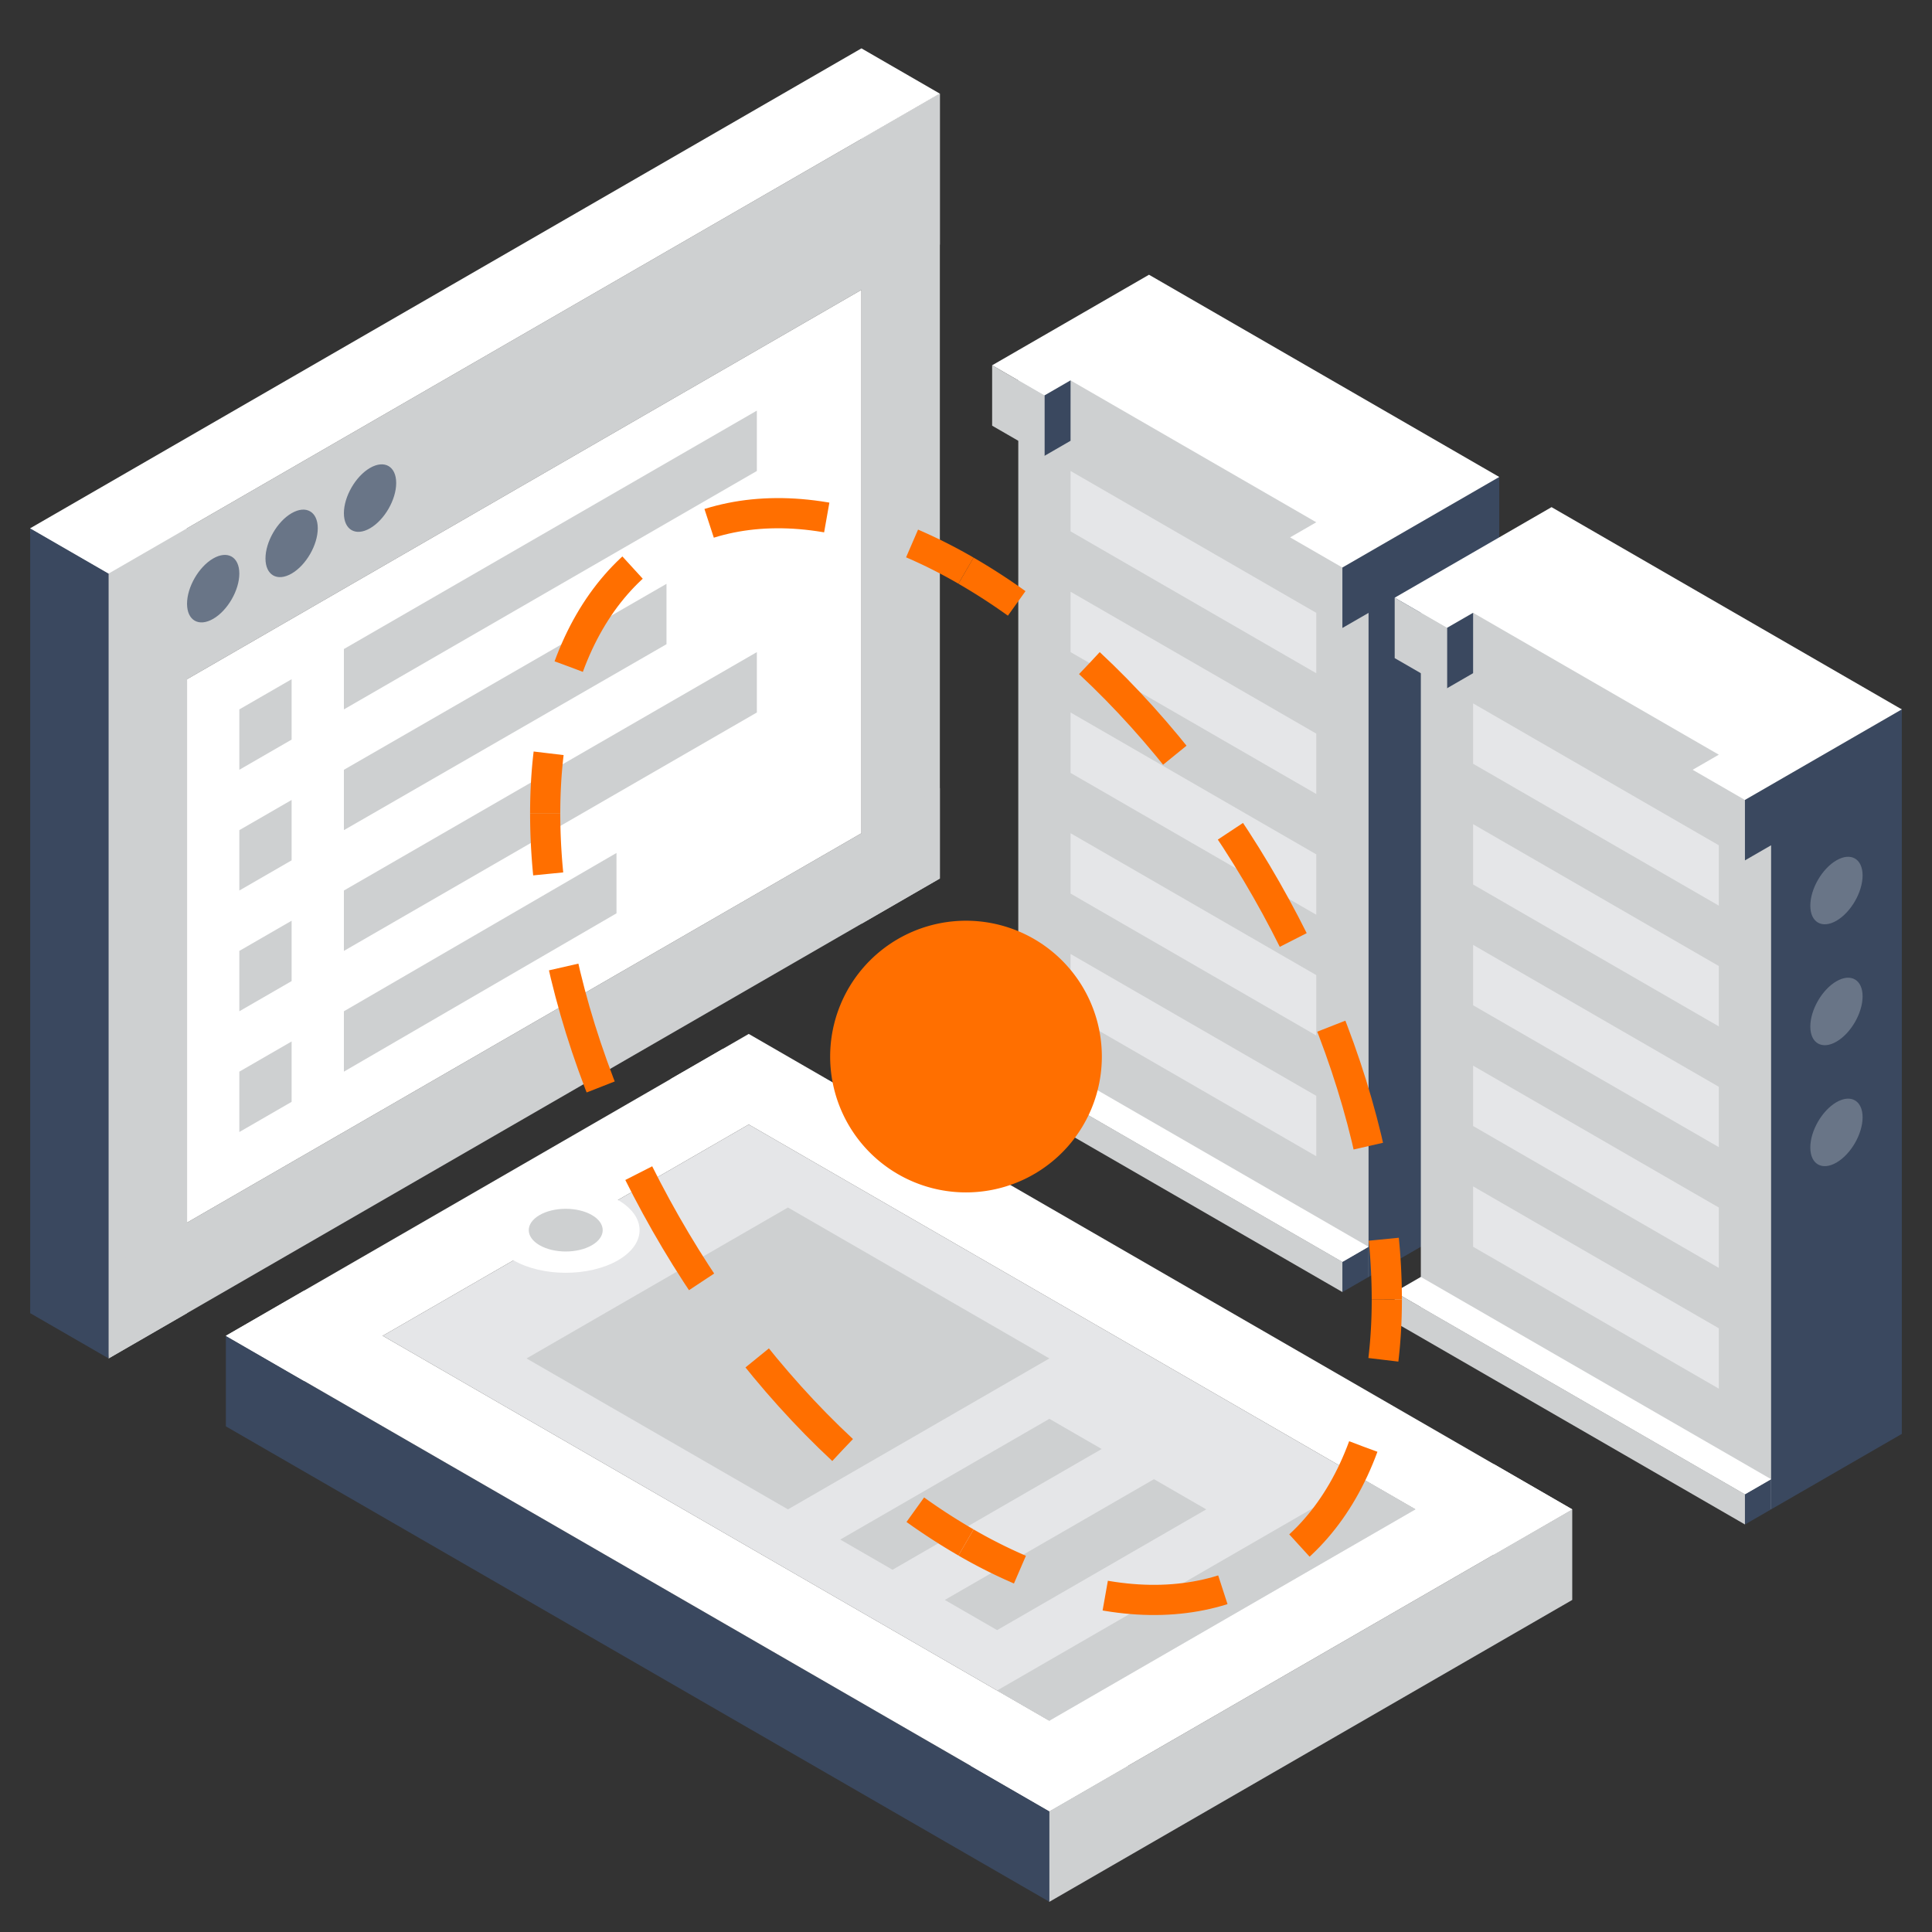 <svg height="128" width="128" xmlns="http://www.w3.org/2000/svg"><rect width="100%" height="100%" fill="#333333" stroke="none"/><g fill="none" fill-rule="evenodd"><path d="m0 128h128v-128h-128z" fill="none"/><path d="m90.67 84.602-23.206-13.402v-48l31.866 8.4z" fill="#ced0d1"/><path d="m88.938 37.602-3.465-2 1.734-1-16.28-9.4-1.73 1-3.465-2 10.392-6 23.207 13.4z" fill="#fff"/><path d="m99.33 79.602-8.66 5v-43.997l-1.733 1v-4.003l10.393-6z" fill="#3a485f"/><path d="m70.928 67.204 16.278 9.4v-4l-16.278-9.4zm0-8 16.278 9.4v-4l-16.278-9.4zm0-8 16.278 9.4v-4l-16.278-9.4zm0-8 16.278 9.4v-4l-16.278-9.4zm16.278-2.6v4l-16.278-9.4v-4z" fill="#e5e6e8"/><path d="m70.928 25.201-1.731 1v4.002l1.73-1z" fill="#3a485f"/><path d="m65.732 24.201v4.002l3.464 2v-4.002z" fill="#ced0d1"/><path d="m90.67 82.602-1.732 1v2l1.732-1z" fill="#3a485f"/><path d="m65.732 70.2v2l23.205 13.402v-2z" fill="#ced0d1"/><path d="m67.464 69.2-1.731 1 23.205 13.402 1.732-1z" fill="#fff"/><path d="m65.732 122.19 3.792 3.81 34.641-20v-6z" fill="#ced0d1"/><path d="m14.965 88.5v6l54.56 31.5v-6z" fill="#3a485f"/><path d="m94.64 100.5-24.25 14-45.032-26 24.249-14z" fill="#e5e6e8"/><path d="m64.328 117 5.196 3 34.641-20-5.195-3z" fill="#fff"/><path d="m20.161 85.5-5.196 3 54.56 31.5 5.196-3zm29.445-17-5.196 3 54.56 31.5 5.195-3z" fill="#fff"/><path d="m34.884 90 17.32 10 17.32-10-17.32-10z" fill="#ced0d1"/><path d="m40.942 79.502c-1.91-1.103-5.01-1.103-6.92 0-1.912 1.104-1.912 2.892 0 3.996 1.91 1.103 5.01 1.103 6.92 0 1.91-1.104 1.91-2.892 0-3.996" fill="#fff"/><path d="m72.988 96-13.856 8-3.464-2 13.856-8zm6.929 4-13.856 8-3.464-2 13.856-8zm13.856 0-24.249 14-3.464-2 24.248-14z" fill="#ced0d1"/><path d="m14.965 88.5 5.196 3 32.909-19-5.196-3z" fill="#fff"/><path d="m39.214 80.5c-.957-.552-2.508-.552-3.464 0-.957.553-.957 1.448 0 2 .956.553 2.507.553 3.464 0 .956-.552.956-1.447 0-2m-26.821-45.5h-10.395l5.197 55 5.197-3zm49.875-28.796-5.195 3v52l5.195-3z" fill="#ced0d1"/><path d="m62.268 16.204v-10l-55.071 31.796v10zm0 42v-6l-55.071 31.796v6z" fill="#ced0d1"/><path d="m15.856 38c0-1.104-.775-1.552-1.732-1-.956.552-1.732 1.896-1.732 3s.776 1.552 1.732 1c.957-.552 1.732-1.896 1.732-3m5.197-3c0-1.104-.775-1.552-1.732-1-.956.552-1.732 1.896-1.732 3s.776 1.552 1.732 1c.957-.552 1.732-1.896 1.732-3m5.196-3c0-1.104-.775-1.552-1.732-1-.956.552-1.733 1.896-1.733 3s.777 1.552 1.733 1c.957-.552 1.732-1.896 1.732-3" fill="#697587"/><path d="m57.072 55.204-44.68 25.796v-36l44.68-25.796z" fill="#fff"/><path d="m19.32 49-3.464 2v-4l3.464-2zm30.824-17.796-27.36 15.796v-4l27.36-15.796zm-30.824 25.796-3.464 2v-4l3.464-2zm24.837-14.319-21.373 12.32v-4l21.373-12.32zm-24.837 22.319-3.464 2v-4l3.464-2zm30.824-17.796-27.36 15.796v-4l27.36-15.796zm-30.824 25.796-3.464 2v-4l3.464-2zm21.525-12.49-18.061 10.49v-4l18.06-10.49z" fill="#ced0d1"/><path d="m2 35 5.196 3v52l-5.196-3z" fill="#3a485f"/><path d="m62.268 6.204-5.195-3-55.073 31.796 5.197 3z" fill="#fff"/><path d="m117.34 100-23.206-13.401v-48l31.866 8.401z" fill="#ced0d1"/><path d="m115.607 53-3.464-2 1.733-1-16.279-9.401-1.73 1-3.465-2 10.392-6 23.206 13.401z" fill="#fff"/><path d="m126 95-8.66 5v-43.998l-1.733 1v-4.002l10.393-6z" fill="#3a485f"/><path d="m97.598 82.602 16.278 9.4v-4l-16.278-9.4zm0-8 16.278 9.4v-4l-16.278-9.4zm0-8 16.278 9.4v-4l-16.278-9.4zm0-8 16.278 9.4v-4l-16.278-9.4zm16.278-2.6v4l-16.278-9.4v-4z" fill="#e5e6e8"/><path d="m121.67 61c.956-.552 1.732-1.896 1.732-3s-.776-1.552-1.732-1c-.957.552-1.732 1.896-1.732 3s.775 1.552 1.732 1m0 4.012c-.957.552-1.732 1.896-1.732 3s.775 1.552 1.732 1c.956-.552 1.732-1.896 1.732-3s-.776-1.552-1.732-1m0 8.012c-.957.553-1.732 1.896-1.732 3 0 1.105.775 1.553 1.732 1 .956-.552 1.732-1.895 1.732-3 0-1.104-.776-1.552-1.732-1" fill="#697587"/><path d="m97.598 40.6-1.731 1v4l1.73-1z" fill="#3a485f"/><path d="m92.402 39.6v4.002l3.464 2v-4.003z" fill="#ced0d1"/><path d="m117.34 98-1.732 1v2l1.732-1z" fill="#3a485f"/><path d="m92.402 85.6v2l23.205 13.4v-2z" fill="#ced0d1"/><path d="m94.134 84.6-1.731 1 23.205 13.4 1.732-1z" fill="#fff"/><g stroke="#ff6f00" stroke-width="2"><path d="m64 37.808a40.897 40.897 0 0 1 3.359 2.17"/><path d="m72.178 43.936c9.589 8.928 16.979 22.396 19.09 35.071" stroke-dasharray="8.325 6.244"/><path d="m91.68 82.102a41 41 0 0 1 .2 3.994m-55.76-32.193c0-1.398.077-2.73.228-3.995"/><path d="m37.68 44.16c3.123-8.493 10.649-12.055 19.973-9.18" stroke-dasharray="7.876 5.907"/><path d="m60.427 36.006a33.903 33.903 0 0 1 3.573 1.801m0 64.385a40.897 40.897 0 0 1 -3.359-2.17"/><path d="m55.822 96.064c-9.589-8.928-16.979-22.396-19.09-35.07" stroke-dasharray="8.325 6.244"/><path d="m36.32 57.898a41 41 0 0 1 -.2-3.995m55.76 32.193c0 1.398-.077 2.73-.228 3.995"/><path d="m90.32 95.839c-3.123 8.494-10.649 12.056-19.973 9.18" stroke-dasharray="7.876 5.907"/><path d="m67.573 103.993a33.903 33.903 0 0 1 -3.573-1.8"/></g><path d="m73 70a9 9 0 0 0 -9-9 9 9 0 1 0 9 9" fill="#ff6f00"/></g></svg>